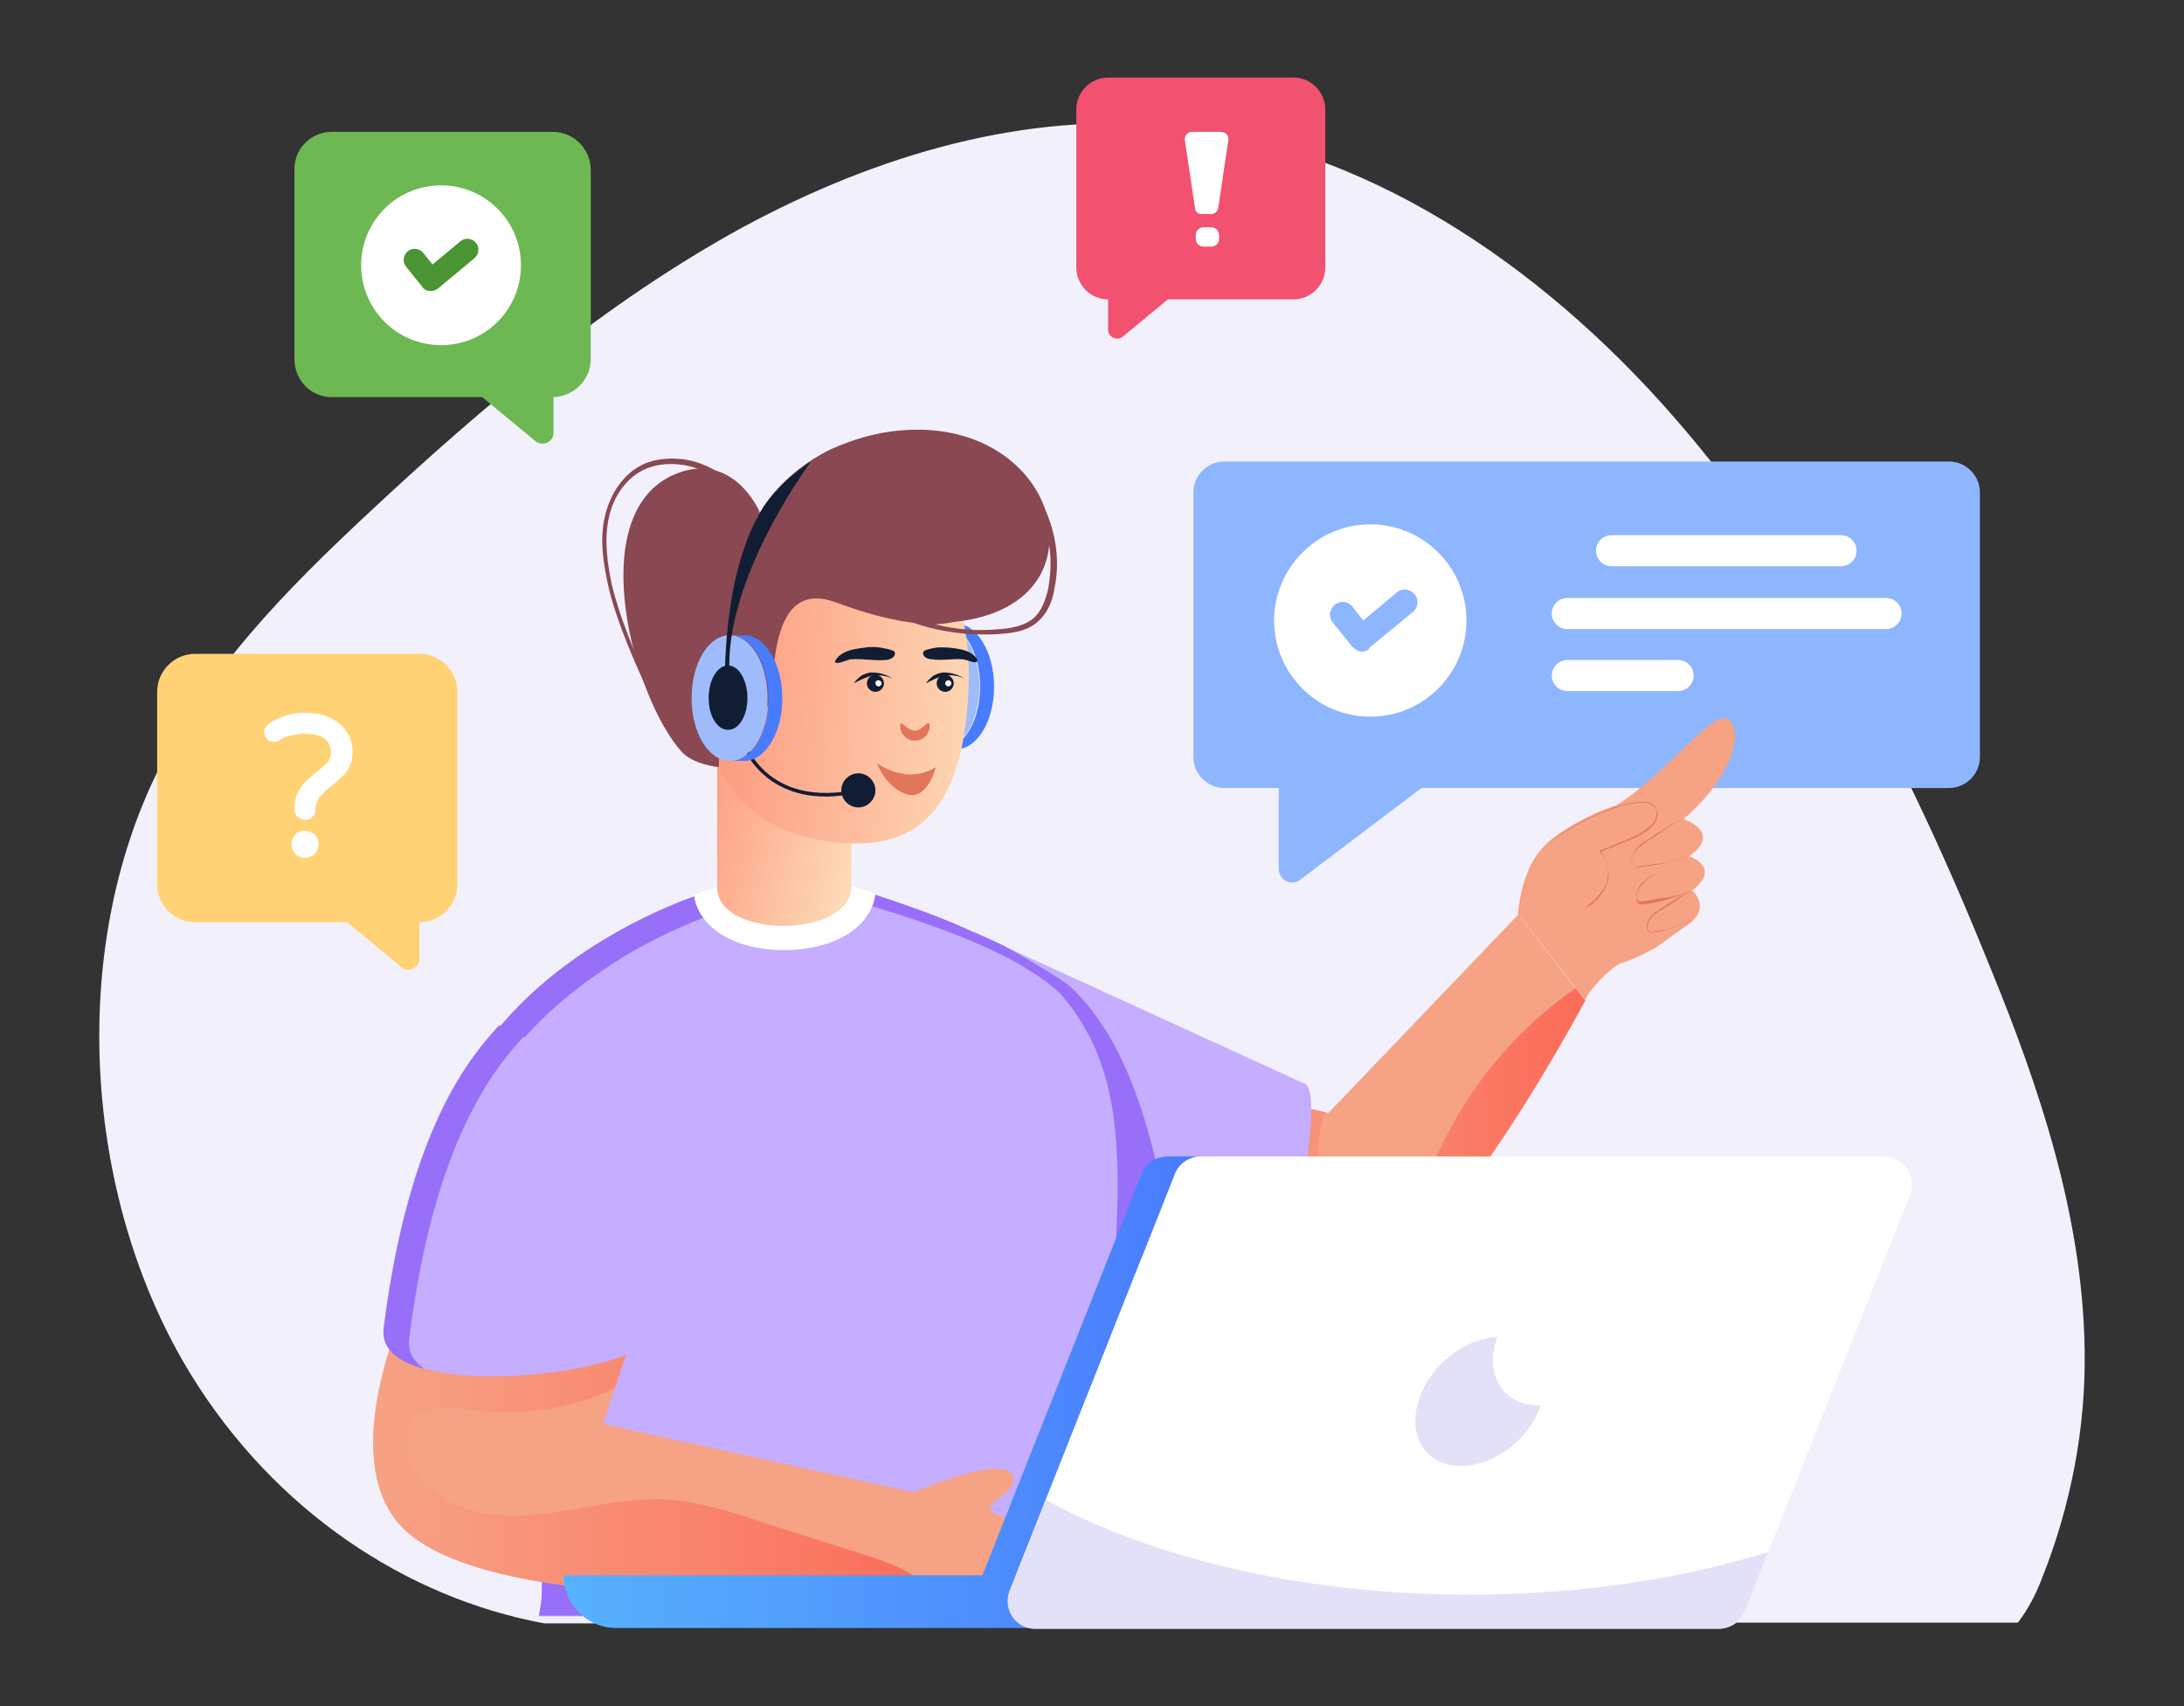<svg width="3842" height="3002" viewBox="0 0 3842 3002" fill="none" xmlns="http://www.w3.org/2000/svg">
<rect x="0" y="0" width="3842" height="3002" fill="#333333" stroke="none"/>
<path d="M957.352 2855.99H1267.09C1419.91 2830.07 1568.63 2770.03 1714.63 2707.26C1897.47 2629.48 2080.31 2547.61 2272.7 2518.95C2465.09 2491.66 2671.12 2523.04 2828.04 2656.77C2878.52 2700.44 2919.46 2750.92 2950.84 2809.6C2959.03 2825.97 2969.94 2840.98 2979.49 2854.63H3549.84C3567.58 2831.43 3581.22 2805.51 3592.14 2776.85C3642.62 2649.95 3669.91 2512.13 3667.18 2371.58C3663.09 2138.24 3588.05 1914.46 3502.08 1704.32C3358.81 1348.17 3182.8 1005.67 2942.65 731.396C2703.87 458.487 2395.5 256.535 2065.3 222.421C1806.05 195.13 1544.07 271.545 1306.66 399.812C1069.24 529.444 855.017 709.564 650.346 900.6C505.713 1035.69 361.079 1180.33 271.024 1370C118.204 1693.4 152.316 2120.5 336.519 2419.34C483.881 2658.13 714.476 2810.96 957.352 2855.99Z" fill="#F2F0FB"/>
<path d="M3482.98 866.486V1331.8C3482.98 1361.82 3458.42 1386.38 3428.4 1386.38H2500.56L2287.71 1547.39C2272.7 1559.68 2249.5 1548.76 2249.5 1528.29V1386.38H2153.99C2123.97 1386.38 2099.41 1361.82 2099.41 1331.8V866.486C2099.41 836.466 2123.97 811.905 2153.99 811.905H3428.4C3458.42 811.905 3482.98 836.466 3482.98 866.486Z" fill="#8EB6FF"/>
<path d="M1748.74 1207.62C1748.74 1269.03 1718.72 1318.15 1681.88 1318.15H1657.32C1694.16 1318.15 1724.18 1269.03 1724.18 1207.62C1724.18 1146.22 1694.16 1097.09 1657.32 1097.09H1681.88C1717.36 1097.09 1748.74 1146.22 1748.74 1207.62Z" fill="#497BFD"/>
<path d="M1722.82 1207.62C1722.82 1269.03 1692.8 1318.15 1655.96 1318.15C1619.12 1318.15 1589.1 1269.03 1589.1 1207.62C1589.1 1146.22 1619.12 1097.09 1655.96 1097.09C1692.8 1097.09 1722.82 1146.22 1722.82 1207.62Z" fill="#9EBBFB"/>
<path d="M1687.34 1207.62C1687.34 1239.01 1672.33 1263.57 1653.23 1263.57C1634.13 1263.57 1619.12 1239.01 1619.12 1207.62C1619.12 1176.24 1634.13 1150.31 1653.23 1150.31C1672.33 1151.68 1687.34 1176.24 1687.34 1207.62Z" fill="#497BFD"/>
<path d="M2788.47 1760.26C2788.47 1760.26 2542.86 2225.57 2390.04 2263.78C2325.91 2278.79 2111.69 2201.01 2111.69 2201.01L2197.65 1926.74L2331.37 1956.76L2336.83 1958.12L2671.12 1608.8L2770.73 1738.43L2788.47 1760.26Z" fill="#F6A285"/>
<path d="M2788.47 1760.26C2788.47 1760.26 2542.86 2225.57 2390.04 2263.78C2325.91 2278.79 2111.69 2201.01 2111.69 2201.01L2197.65 1926.74L2331.37 1956.76C2327.28 1970.4 2323.18 1984.05 2320.45 1997.69C2315 2029.08 2321.82 2061.83 2328.64 2094.58C2332.74 2115.05 2338.19 2136.88 2347.74 2155.98C2357.3 2175.09 2375.03 2191.46 2395.5 2195.55C2424.15 2202.38 2454.17 2184.64 2471.91 2161.44C2489.65 2138.24 2497.84 2109.59 2508.75 2080.93C2557.87 1943.11 2652.02 1821.67 2772.09 1738.43L2788.47 1760.26Z" fill="url(#paint0_linear_1_2)"/>
<path d="M2788.47 1760.26C2792.56 1743.89 2834.86 1700.22 2851.23 1694.77C2879.89 1685.21 2897.62 1675.66 2914 1666.11C2930.37 1655.19 2945.38 1642.91 2965.85 1629.27C3013.6 1597.88 2976.76 1566.5 2976.76 1566.5C3029.98 1525.56 2971.31 1506.46 2971.31 1506.46C3031.34 1464.16 2961.75 1440.96 2961.75 1440.96C3060 1354.99 3064.09 1277.21 3039.53 1264.93C3008.15 1248.56 2922.18 1376.83 2826.67 1425.95C2731.16 1475.07 2672.49 1610.16 2672.49 1610.16L2788.47 1760.26Z" fill="#F6A285"/>
<path d="M2969.94 1506.46C2952.2 1513.28 2933.1 1518.74 2914 1521.47L2885.34 1525.56H2878.52C2875.79 1525.56 2873.06 1524.2 2871.7 1521.47C2868.97 1517.37 2870.34 1511.92 2871.7 1506.46C2874.43 1496.91 2881.25 1488.72 2889.44 1483.26L2914 1466.89L2938.56 1451.88C2946.75 1446.42 2954.93 1442.32 2964.48 1439.6C2954.93 1442.32 2946.75 1447.78 2938.56 1453.24L2914 1469.62C2905.81 1475.07 2897.62 1479.17 2889.44 1485.99C2881.25 1491.45 2874.43 1499.64 2871.7 1507.82C2870.34 1511.92 2870.34 1517.37 2871.7 1521.47C2874.43 1525.56 2879.89 1525.56 2883.98 1524.2L2912.63 1520.1C2933.1 1518.74 2952.2 1513.28 2969.94 1506.46Z" fill="#E17659"/>
<path d="M2975.4 1567.86C2957.66 1574.69 2938.56 1581.51 2920.82 1585.6C2911.27 1588.33 2901.72 1589.7 2892.17 1591.06H2885.34C2882.62 1591.06 2881.25 1588.33 2879.89 1585.6C2878.52 1581.51 2878.52 1576.05 2879.89 1570.59C2882.62 1561.04 2890.8 1554.22 2897.62 1547.39L2922.18 1531.02L2946.75 1516.01C2954.93 1510.55 2963.12 1506.46 2972.67 1503.73C2963.12 1506.46 2954.93 1511.92 2946.75 1516.01L2922.18 1531.02C2914 1536.48 2905.81 1540.57 2897.62 1546.03C2889.44 1551.49 2882.62 1558.31 2879.89 1567.86C2878.52 1571.96 2877.16 1577.41 2879.89 1581.51C2881.25 1584.24 2882.62 1585.6 2883.98 1585.6H2890.8C2900.35 1584.24 2909.9 1582.87 2919.46 1580.14C2938.56 1580.14 2957.66 1573.32 2975.4 1567.86Z" fill="#E17659"/>
<path d="M2979.49 1618.35C2964.48 1623.81 2949.47 1630.63 2933.1 1634.73C2924.91 1637.45 2916.73 1638.82 2909.9 1640.18H2903.08C2900.35 1640.18 2898.99 1638.82 2897.62 1636.09C2896.26 1632 2896.26 1627.9 2897.62 1623.81C2900.35 1615.62 2905.81 1610.16 2912.63 1604.71C2919.46 1599.25 2926.28 1596.52 2933.1 1591.06L2953.57 1578.78C2960.39 1574.69 2967.21 1569.23 2975.4 1567.86C2967.21 1570.59 2961.75 1574.69 2954.93 1580.14L2934.47 1593.79C2920.82 1601.98 2904.45 1608.8 2898.99 1625.17C2897.62 1629.27 2897.62 1633.36 2898.99 1636.09C2900.35 1640.18 2905.81 1640.18 2908.54 1638.82C2916.73 1637.45 2924.91 1636.09 2931.74 1634.73C2948.11 1629.27 2964.48 1623.81 2979.49 1618.35Z" fill="#E17659"/>
<path d="M2788.47 1596.52C2862.15 1546.03 2813.03 1496.91 2813.03 1496.91C2862.15 1476.44 2923.55 1457.33 2912.63 1423.22C2898.99 1380.92 2768 1440.96 2721.61 1483.26C2694.32 1509.19 2676.58 1546.03 2669.76 1611.53" fill="#F6A285"/>
<path d="M2788.47 1596.52L2800.75 1586.97C2804.84 1584.24 2807.57 1580.14 2811.66 1576.05C2818.49 1567.86 2823.94 1561.04 2826.67 1551.49C2829.4 1541.94 2829.4 1532.38 2828.04 1522.83C2825.31 1513.28 2821.21 1505.09 2814.39 1496.91C2833.49 1488.72 2852.6 1481.9 2870.34 1473.71C2879.89 1469.62 2888.07 1464.16 2896.26 1458.7C2904.45 1453.24 2912.63 1445.05 2914 1435.5V1428.68C2914 1425.95 2912.63 1423.22 2911.27 1421.86C2908.54 1417.76 2904.45 1415.03 2900.35 1413.67C2890.8 1410.94 2879.89 1412.3 2870.34 1413.67C2849.87 1417.76 2830.77 1424.59 2811.66 1432.77C2792.56 1440.96 2774.82 1450.51 2757.08 1461.43C2739.35 1472.34 2722.97 1484.63 2710.69 1499.64C2684.77 1531.02 2676.58 1573.32 2671.12 1614.26C2675.22 1574.69 2684.77 1532.38 2710.69 1499.64C2722.97 1483.26 2740.71 1470.98 2757.08 1460.06C2774.82 1449.15 2792.56 1439.6 2811.66 1431.41C2830.77 1423.22 2849.87 1416.4 2870.34 1412.3C2879.89 1410.94 2890.8 1409.58 2900.35 1412.3C2905.81 1413.67 2909.9 1416.4 2912.63 1421.86C2914 1424.59 2914 1427.31 2915.36 1428.68C2916.73 1431.41 2915.36 1434.14 2915.36 1436.87C2914 1447.78 2905.81 1454.61 2897.62 1461.43C2889.44 1466.89 2879.89 1472.34 2870.34 1476.44C2851.23 1484.63 2832.13 1491.45 2814.39 1499.64C2821.21 1506.46 2826.67 1516.01 2828.04 1525.56C2830.77 1535.11 2830.77 1546.03 2826.67 1555.58C2823.94 1565.13 2817.12 1573.32 2811.66 1580.14L2800.75 1591.06L2788.47 1596.52Z" fill="#E17659"/>
<path d="M2233.13 2274.7L2065.3 2231.03L1796.5 2161.44L1713.27 1640.18L1763.75 1663.38L2297.26 1907.63C2332.73 1937.65 2260.42 2278.79 2233.13 2274.7Z" fill="#C5ADFF"/>
<path d="M2065.3 2231.03L1796.5 2161.44L1714.63 1640.18L1765.12 1663.38C1811.51 1689.31 1870.18 1724.79 1881.1 1734.34C1986.16 1829.86 2039.37 2014.07 2065.3 2231.03Z" fill="#976FF8"/>
<path d="M826.363 2277.43C830.456 2288.34 834.549 2300.62 840.007 2312.9C853.652 2348.38 868.661 2385.23 882.306 2424.8C885.035 2431.62 887.764 2439.81 890.493 2447.99C895.95 2465.73 902.773 2484.84 908.231 2503.94L916.417 2536.69C916.417 2538.05 917.782 2539.42 917.782 2540.78L921.875 2557.16C923.24 2562.62 924.604 2569.44 925.969 2574.9V2577.63C927.333 2583.08 928.698 2589.91 930.062 2595.37C936.884 2626.75 942.342 2660.86 946.436 2696.34C947.8 2704.53 947.8 2714.08 949.165 2722.27C949.165 2725 949.165 2726.36 950.529 2729.09C950.529 2738.64 951.894 2748.19 951.894 2757.75C951.894 2764.57 953.258 2771.39 953.258 2779.58V2800.05C953.258 2810.96 951.894 2825.97 947.8 2843.71H1927.49C1932.95 2246.04 2036.65 1969.04 1879.73 1765.72C1814.24 1679.76 1709.17 1629.27 1539.98 1574.69C1537.25 1573.32 1534.52 1573.32 1530.43 1571.96C1478.58 1555.58 1430.82 1543.3 1396.71 1541.94C1351.68 1540.57 1291.65 1551.49 1226.15 1574.69C1224.79 1576.05 1222.06 1576.05 1219.33 1577.41C1162.02 1597.88 1100.62 1627.9 1041.95 1666.11C900.044 1757.53 778.606 1893.99 778.606 2055.01C778.606 2123.23 793.615 2183.27 814.082 2243.31C818.176 2252.86 822.269 2265.15 826.363 2277.43Z" fill="#C5ADFF"/>
<path d="M946.436 2694.98C947.8 2703.16 947.8 2712.72 949.165 2720.9C949.165 2723.63 949.165 2725 950.529 2727.73C950.529 2737.28 951.894 2746.83 951.894 2756.38C951.894 2763.2 953.258 2770.03 953.258 2778.21V2798.68C953.258 2809.6 951.894 2824.61 947.8 2842.35H1029.67C1031.03 2776.85 1024.21 2711.35 1010.57 2647.22C1005.11 2619.93 994.192 2548.97 955.987 2544.88C940.978 2543.51 932.791 2557.16 927.333 2574.9C928.698 2580.36 930.062 2587.18 931.427 2592.64C936.885 2625.39 942.342 2659.5 946.436 2694.98ZM826.363 2277.43C830.456 2289.71 835.914 2300.62 840.007 2312.9C853.652 2348.38 868.661 2385.23 882.306 2424.8L886.399 2437.08H906.866C894.586 2405.69 882.306 2374.31 871.39 2345.65C867.297 2333.37 861.839 2322.46 857.745 2310.18C853.652 2297.89 849.559 2285.61 845.465 2274.7C824.998 2214.66 811.354 2154.62 811.354 2086.39C811.354 1925.37 932.791 1788.92 1074.7 1697.49C1132 1659.29 1194.77 1630.63 1252.08 1608.8C1254.81 1607.43 1256.17 1607.43 1258.9 1606.07C1323.03 1582.87 1383.07 1571.96 1429.46 1573.32C1463.57 1574.69 1511.33 1586.97 1563.18 1603.34C1565.9 1604.71 1570 1604.71 1572.73 1606.07C1707.81 1649.74 1801.96 1690.67 1867.45 1749.35C1800.59 1672.93 1699.62 1626.54 1541.34 1574.69C1538.61 1573.32 1535.89 1573.32 1531.79 1571.96C1479.94 1555.58 1432.19 1543.3 1398.07 1541.94C1351.68 1540.57 1291.65 1551.49 1227.52 1574.69C1224.79 1576.05 1223.42 1576.05 1220.69 1577.41C1163.39 1597.88 1101.99 1627.9 1043.31 1664.75C901.408 1756.17 779.971 1892.62 779.971 2053.64C779.971 2121.87 794.98 2181.91 815.447 2243.31C818.176 2252.86 822.269 2265.15 826.363 2277.43Z" fill="#976FF8"/>
<path d="M1539.98 1573.32C1537.25 1593.79 1527.7 1611.53 1512.69 1626.54C1484.04 1655.19 1434.92 1671.57 1378.97 1671.57C1291.65 1671.57 1228.88 1632 1220.69 1574.69C1223.42 1573.32 1224.79 1573.32 1227.52 1571.96C1293.01 1548.76 1353.05 1537.84 1398.07 1539.21C1433.55 1540.57 1479.94 1551.49 1531.79 1569.23C1533.16 1570.59 1537.25 1571.96 1539.98 1573.32Z" fill="white"/>
<path d="M1497.68 1559.68V1330.43H1261.63V1561.04C1261.63 1652.46 1497.68 1651.1 1497.68 1559.68Z" fill="url(#paint1_linear_1_2)"/>
<path d="M1234.34 1213.08C1234.34 1361.82 1317.57 1466.89 1469.03 1481.9C1597.29 1495.54 1694.16 1445.05 1703.72 1213.08C1713.27 981.108 1598.65 944.265 1469.03 944.265C1339.4 944.265 1234.34 1064.35 1234.34 1213.08Z" fill="url(#paint2_linear_1_2)"/>
<path d="M1141.55 1213.08C1140.19 1213.08 1138.83 1211.72 1137.46 1210.35C1125.18 1184.43 1084.25 1095.73 1069.24 1027.5C1062.42 994.754 1054.23 951.088 1063.78 910.152C1073.33 866.486 1099.26 831.008 1133.37 815.998C1152.47 807.811 1175.67 805.082 1200.23 807.811C1246.62 813.269 1291.65 843.289 1323.03 886.955C1324.39 888.319 1324.39 892.413 1321.66 893.777C1320.3 895.142 1316.21 895.142 1314.84 892.413C1284.82 851.476 1241.16 822.821 1197.5 817.363C1174.3 814.634 1152.47 817.363 1134.73 825.55C1103.35 839.195 1078.79 871.945 1070.6 912.881C1062.42 952.453 1069.24 994.754 1076.06 1027.5C1088.34 1080.72 1118.36 1155.77 1144.28 1208.99C1145.65 1211.72 1144.28 1214.45 1141.55 1214.45C1142.92 1211.72 1141.55 1213.08 1141.55 1213.08Z" fill="#894852"/>
<path d="M1198.86 1322.24C1219.33 1345.44 1264.36 1349.54 1264.36 1349.54C1267.09 1285.4 1268.45 1213.08 1284.82 1176.24C1288.92 1166.69 1294.38 1159.86 1299.83 1157.13C1301.2 1155.77 1301.2 1155.77 1302.56 1155.77C1331.22 1142.12 1336.67 1203.53 1350.32 1244.47C1369.42 1245.83 1335.31 1008.4 1471.76 1060.25C1530.43 1082.08 1574.09 1091.64 1606.84 1095.73C1646.41 1109.38 1688.71 1116.2 1729.64 1116.2C1740.56 1116.2 1752.84 1116.2 1763.75 1114.83C1784.22 1113.47 1808.78 1109.38 1826.52 1093C1840.16 1080.72 1851.08 1061.62 1855.17 1034.33C1864.72 987.931 1857.9 940.172 1838.8 896.506C1811.51 815.998 1720.09 745.042 1583.64 757.323C1535.89 761.416 1496.32 775.062 1462.2 790.072C1372.15 833.737 1336.67 901.964 1336.67 901.964C1335.31 896.506 1286.19 788.707 1182.49 836.466C1026.94 908.787 1114.27 1228.09 1198.86 1322.24ZM1645.04 1098.46C1666.87 1097.09 1676.43 1094.37 1676.43 1094.37C1788.31 1083.45 1840.16 1024.77 1845.62 959.275C1849.71 983.837 1848.35 1009.76 1844.26 1034.33C1838.8 1058.89 1830.61 1076.63 1818.33 1087.54C1801.96 1101.19 1778.76 1105.28 1761.02 1106.65C1722.82 1110.74 1683.25 1108.01 1645.04 1098.46Z" fill="#894852"/>
<path d="M1524.97 1202.16C1524.97 1210.35 1531.79 1217.17 1539.98 1217.17C1548.17 1217.17 1554.99 1210.35 1554.99 1202.16C1554.99 1193.98 1548.17 1187.15 1539.98 1187.15C1531.79 1187.15 1524.97 1193.98 1524.97 1202.16Z" fill="#111D33"/>
<path d="M1539.98 1202.16C1539.98 1204.89 1542.71 1207.62 1545.44 1207.62C1548.17 1207.62 1550.89 1204.89 1550.89 1202.16C1550.89 1199.44 1548.17 1196.71 1545.44 1196.71C1541.34 1196.71 1539.98 1199.44 1539.98 1202.16Z" fill="white"/>
<path d="M1570 1193.98C1559.08 1188.52 1546.8 1187.15 1534.52 1188.52C1523.61 1191.25 1512.69 1196.71 1501.77 1202.16C1505.87 1196.71 1509.96 1192.61 1515.42 1188.52C1520.88 1185.79 1527.7 1183.06 1533.16 1183.06C1548.17 1183.06 1560.45 1187.15 1570 1193.98ZM1647.77 1202.16C1647.77 1210.35 1654.59 1217.17 1662.78 1217.17C1670.97 1217.17 1677.79 1210.35 1677.79 1202.16C1677.79 1193.98 1670.97 1187.15 1662.78 1187.15C1654.59 1187.15 1647.77 1193.98 1647.77 1202.16Z" fill="#111D33"/>
<path d="M1662.78 1202.16C1662.78 1204.89 1665.51 1207.62 1668.24 1207.62C1670.97 1207.62 1673.7 1204.89 1673.7 1202.16C1673.7 1199.44 1670.97 1196.71 1668.24 1196.71C1665.51 1196.71 1662.78 1199.44 1662.78 1202.16Z" fill="white"/>
<path d="M1696.89 1193.98C1685.98 1188.52 1673.7 1187.15 1661.42 1188.52C1650.5 1191.25 1639.59 1196.71 1628.67 1202.16C1632.76 1196.71 1636.86 1192.61 1642.31 1188.52C1647.77 1185.79 1654.59 1183.06 1660.05 1183.06C1673.7 1183.06 1685.98 1187.15 1696.89 1193.98ZM1571.36 1144.85C1564.54 1142.12 1556.35 1140.76 1549.53 1139.4C1534.52 1136.67 1518.15 1139.4 1503.14 1142.12C1474.48 1147.58 1467.66 1163.96 1469.03 1165.32C1474.48 1169.42 1490.86 1159.86 1497.68 1159.86C1516.78 1158.5 1537.25 1162.59 1556.35 1161.23C1561.81 1161.23 1565.9 1159.86 1570 1157.13C1574.09 1154.41 1576.82 1147.58 1571.36 1144.85ZM1625.94 1144.85C1631.4 1142.12 1639.59 1140.76 1646.41 1139.4C1660.05 1138.03 1675.06 1139.4 1688.71 1142.12C1714.63 1147.58 1721.45 1161.23 1718.72 1163.96C1714.63 1168.05 1699.62 1159.86 1692.8 1159.86C1675.06 1158.5 1657.32 1162.59 1639.59 1159.86C1635.49 1159.86 1630.03 1158.5 1627.3 1155.77C1624.58 1154.41 1621.85 1147.58 1625.94 1144.85Z" fill="#111D33"/>
<path d="M1635.49 1277.21C1635.49 1290.86 1624.58 1303.14 1609.57 1303.14C1595.92 1303.14 1583.64 1292.22 1583.64 1277.21C1583.64 1263.57 1594.56 1285.4 1609.57 1285.4C1623.21 1285.4 1635.49 1262.2 1635.49 1277.21ZM1542.71 1342.71C1542.71 1342.71 1594.56 1382.28 1646.41 1349.54C1646.41 1349.54 1631.4 1409.58 1594.56 1397.29C1557.72 1385.01 1542.71 1342.71 1542.71 1342.71Z" fill="#E17659"/>
<path d="M1863.36 2752.29C1853.81 2767.3 1796.5 2749.56 1785.58 2741.37C1786.95 2749.56 1849.71 2767.3 1837.43 2786.4C1823.79 2806.87 1782.85 2787.77 1771.94 2780.94C1773.3 2789.13 1814.24 2806.87 1808.78 2821.88C1803.32 2835.53 1759.66 2832.8 1733.73 2815.06C1735.1 2823.24 1782.85 2838.25 1776.03 2851.9C1766.48 2871 1700.99 2861.45 1668.24 2855.99C1662.78 2854.63 1657.32 2854.63 1654.59 2854.63C1630.03 2851.9 1591.83 2839.62 1541.34 2798.68C1541.34 2798.68 856.381 2853.26 703.561 2682.7C587.581 2553.06 722.663 2277.43 722.663 2277.43L1147.01 2244.68L1089.7 2417.97L1081.52 2442.54L1061.05 2505.31L1606.84 2625.39C1653.23 2606.28 1777.4 2558.52 1782.85 2600.82C1786.95 2632.21 1707.81 2649.95 1759.66 2666.32C1756.93 2666.32 1885.19 2720.9 1863.36 2752.29Z" fill="#F6A285"/>
<path d="M1668.24 2855.99C1662.78 2854.63 1657.32 2854.63 1654.59 2854.63C1630.03 2851.9 1591.83 2839.62 1541.34 2798.68C1541.34 2798.68 856.381 2853.26 703.561 2682.7C587.581 2553.06 722.663 2277.43 722.663 2277.43L1147.01 2244.68L1089.7 2417.97L1081.52 2442.54C1044.68 2460.28 1003.74 2472.56 965.538 2478.01C921.875 2486.2 876.848 2487.57 831.821 2480.74C799.073 2476.65 760.868 2468.46 734.943 2490.3C704.925 2514.86 711.747 2565.35 734.943 2596.73C779.971 2656.77 863.203 2671.78 936.884 2664.96C1010.57 2659.5 1084.25 2636.3 1157.93 2637.67C1220.69 2639.03 1282.09 2658.13 1342.13 2678.6L1509.96 2731.82C1548.17 2744.1 1587.74 2756.38 1620.48 2780.94C1645.04 2800.05 1665.51 2827.34 1668.24 2855.99Z" fill="url(#paint3_linear_1_2)"/>
<path d="M1175.67 1932.2L876.848 1805.29C830.456 1855.78 718.57 1981.32 674.907 2336.1C659.898 2453.45 1013.29 2432.98 1121.09 2374.31C1202.96 2330.64 1261.63 2093.21 1175.67 1932.2Z" fill="#C5ADFF"/>
<path d="M674.907 2337.47C670.813 2372.94 699.467 2396.14 747.223 2408.42C726.756 2394.78 717.205 2378.4 719.934 2355.21C763.597 2000.42 875.483 1873.52 921.875 1823.03L878.212 1803.93C830.456 1855.78 719.934 1982.68 674.907 2337.47Z" fill="#976FF8"/>
<path d="M1452.65 1401.39C1333.94 1401.39 1302.56 1304.51 1302.56 1303.14L1309.38 1301.78C1310.75 1307.23 1351.68 1432.77 1529.06 1383.65L1530.43 1390.47C1500.41 1397.29 1474.48 1401.39 1452.65 1401.39Z" fill="#111D33"/>
<path d="M1539.98 1390.47C1539.98 1406.85 1526.33 1420.49 1509.96 1420.49C1493.59 1420.49 1479.94 1406.85 1479.94 1390.47C1479.94 1374.1 1493.59 1360.45 1509.96 1360.45C1526.33 1360.45 1539.98 1374.1 1539.98 1390.47Z" fill="#111D33"/>
<path d="M1376.24 1228.09C1376.24 1289.5 1346.22 1338.62 1309.38 1338.62H1284.82C1321.66 1338.62 1351.68 1289.5 1351.68 1228.09C1351.68 1166.69 1321.66 1117.56 1284.82 1117.56H1309.38C1344.86 1117.56 1376.24 1166.69 1376.24 1228.09Z" fill="#497BFD"/>
<path d="M1350.32 1228.09C1350.32 1289.5 1320.3 1338.62 1283.46 1338.62C1246.62 1338.62 1216.6 1289.5 1216.6 1228.09C1216.6 1166.69 1246.62 1117.56 1283.46 1117.56C1320.3 1117.56 1350.32 1166.69 1350.32 1228.09Z" fill="#9EBBFB"/>
<path d="M1314.84 1228.09C1314.84 1259.48 1299.83 1284.04 1280.73 1284.04C1261.63 1284.04 1246.62 1259.48 1246.62 1228.09C1246.62 1196.71 1261.63 1170.78 1280.73 1170.78C1299.83 1170.78 1314.84 1196.71 1314.84 1228.09Z" fill="#111D33"/>
<path d="M1275.27 1198.07C1275.27 1198.07 1269.81 960.64 1368.06 861.028C1368.06 861.028 1388.52 836.466 1426.73 811.905C1426.73 811.905 1272.54 1017.95 1283.46 1187.15L1275.27 1198.07Z" fill="#111D33"/>
<path d="M2113.06 2034.54C2092.59 2034.54 2074.85 2046.82 2066.66 2065.92L1786.95 2771.39H1815.6V2864.18H1821.06H1084.25C1032.4 2864.18 991.463 2821.88 991.463 2771.39H1728.28L2007.99 2065.92C2014.81 2046.82 2033.92 2034.54 2054.38 2034.54H2113.06Z" fill="url(#paint4_linear_1_2)"/>
<path d="M3360.18 2102.76L3069.55 2834.16C3062.73 2853.26 3043.62 2865.55 3023.16 2865.55H1821.06C1786.95 2865.55 1763.75 2831.43 1776.03 2798.68L2066.66 2065.92C2073.49 2046.82 2092.59 2034.54 2113.06 2034.54H3313.79C3349.26 2034.54 3372.46 2070.02 3360.18 2102.76Z" fill="white"/>
<path opacity="0.6" d="M3110.48 2730.46L3069.55 2834.16C3061.36 2853.26 3043.62 2865.55 3023.16 2865.55H1821.06C1786.95 2865.55 1763.75 2831.43 1776.03 2798.68L1840.16 2639.03C2027.09 2741.37 2291.8 2805.51 2585.16 2805.51C2777.55 2805.51 2957.66 2778.21 3110.48 2730.46ZM2710.69 2472.56C2690.23 2532.6 2627.46 2578.99 2570.15 2578.99C2510.12 2578.99 2476 2528.5 2495.11 2465.73C2512.84 2404.33 2575.61 2353.84 2634.28 2352.48C2632.92 2355.21 2632.92 2356.57 2631.55 2359.3C2612.45 2422.07 2646.56 2472.56 2706.6 2472.56H2710.69Z" fill="#CFCDF1"/>
<path d="M2579.7 1091.64C2579.7 1185.79 2503.29 1260.84 2410.51 1260.84C2317.73 1260.84 2241.32 1185.79 2241.32 1091.64C2241.32 998.847 2317.73 922.433 2410.51 922.433C2504.66 922.433 2579.7 998.847 2579.7 1091.64ZM3266.03 968.827C3266.03 983.837 3253.75 996.118 3238.74 996.118H2834.86C2819.85 996.118 2807.57 983.837 2807.57 968.827C2807.57 953.817 2819.85 941.536 2834.86 941.536H3238.74C3253.75 941.536 3266.03 953.817 3266.03 968.827ZM3345.17 1079.36C3345.17 1094.37 3332.89 1106.65 3317.88 1106.65H2757.08C2742.08 1106.65 2729.79 1094.37 2729.79 1079.36C2729.79 1064.35 2742.08 1052.06 2757.08 1052.06H3317.88C3332.89 1052.06 3345.17 1064.35 3345.17 1079.36ZM2952.2 1161.23H2757.08C2742.08 1161.23 2729.79 1173.51 2729.79 1188.52C2729.79 1203.53 2742.08 1215.81 2757.08 1215.81H2952.2C2967.21 1215.81 2979.49 1203.53 2979.49 1188.52C2979.49 1173.51 2967.21 1161.23 2952.2 1161.23Z" fill="white"/>
<path d="M2399.59 1146.22H2394.14C2388.68 1146.22 2383.22 1142.12 2379.13 1138.03L2345.02 1095.73C2336.83 1086.18 2338.19 1072.53 2347.74 1064.35C2357.3 1056.16 2370.94 1057.52 2379.13 1067.07L2398.23 1091.64L2456.9 1042.51C2466.45 1034.33 2480.1 1035.69 2488.28 1045.24C2496.47 1054.79 2495.11 1068.44 2485.56 1076.63L2409.15 1139.4C2407.78 1143.49 2403.69 1144.85 2399.59 1146.22Z" fill="#8EB6FF"/>
<path d="M804.531 1217.17V1555.58C804.531 1592.42 774.513 1622.44 737.672 1622.44V1686.58C737.672 1702.95 718.569 1712.5 706.289 1701.59L610.777 1622.44H343.341C306.5 1622.44 276.482 1592.42 276.482 1555.58V1217.17C276.482 1180.33 306.5 1150.31 343.341 1150.31H737.672C774.513 1150.31 804.531 1180.33 804.531 1217.17Z" fill="#FFD375"/>
<path d="M1893.38 192.401V470.768C1893.38 500.788 1917.94 526.715 1949.32 526.715V579.932C1949.32 593.577 1965.69 600.4 1975.24 592.213L2054.38 526.715H2275.43C2305.45 526.715 2331.37 502.153 2331.37 470.768V192.401C2331.37 162.381 2306.81 136.455 2275.43 136.455H1949.32C1917.94 136.455 1893.38 162.381 1893.38 192.401Z" fill="#F35170"/>
<path d="M2160.81 246.983L2143.07 365.698C2141.71 372.521 2136.25 376.615 2130.79 376.615H2114.42C2107.6 376.615 2102.14 372.521 2102.14 365.698L2084.4 246.983C2083.04 238.795 2089.86 231.973 2096.68 231.973H2147.17C2156.72 231.973 2162.18 238.795 2160.81 246.983ZM2144.44 420.28V413.457C2144.44 405.27 2137.62 399.812 2130.79 399.812H2117.15C2108.96 399.812 2103.5 406.635 2103.5 413.457V420.28C2103.5 428.467 2110.33 433.926 2117.15 433.926H2130.79C2137.62 433.926 2144.44 428.467 2144.44 420.28Z" fill="white"/>
<path d="M1039.22 298.836V631.785C1039.22 668.627 1009.2 697.283 973.725 698.647V761.416C973.725 777.791 954.623 785.978 942.342 776.426L848.194 698.647H583.487C546.647 698.647 517.993 668.627 517.993 631.785V297.471C517.993 260.628 548.011 231.973 583.487 231.973H972.361C1009.2 231.973 1039.22 261.993 1039.22 298.836Z" fill="#6EB854"/>
<path d="M597.132 1273.12C582.123 1260.84 563.02 1254.02 538.46 1254.02C526.18 1254.02 515.264 1255.38 505.713 1258.11C496.161 1260.84 485.246 1264.93 475.694 1271.76C468.872 1275.85 464.779 1281.31 464.779 1288.13C464.779 1292.22 466.143 1296.32 470.236 1300.41C475.694 1305.87 485.246 1307.23 492.068 1301.78C497.526 1297.68 504.348 1294.95 512.535 1293.59C520.722 1292.22 527.544 1290.86 535.731 1290.86C567.114 1290.86 582.123 1301.78 582.123 1324.97C582.123 1330.43 580.758 1335.89 576.665 1339.98C572.572 1345.44 565.749 1350.9 557.562 1357.72C549.376 1364.55 542.553 1370 537.095 1375.46C531.638 1380.92 527.544 1387.74 523.451 1395.93C519.357 1404.12 517.993 1413.67 517.993 1424.59C517.993 1428.68 519.357 1432.77 523.451 1436.87C527.544 1439.6 531.638 1442.32 537.095 1442.32C542.553 1442.32 546.647 1440.96 549.376 1436.87C553.469 1434.14 554.833 1430.04 554.833 1424.59C554.833 1416.4 557.562 1409.58 561.656 1402.75C567.114 1397.29 573.936 1389.11 583.487 1382.28C591.674 1376.83 597.132 1370 602.59 1365.91C608.048 1360.45 612.141 1354.99 614.87 1348.17C618.963 1341.35 620.328 1331.8 620.328 1322.24C620.328 1303.14 612.141 1285.4 597.132 1273.12ZM535.731 1461.43C528.909 1461.43 523.451 1464.16 519.357 1468.25C515.264 1472.34 512.535 1479.17 512.535 1484.63C512.535 1491.45 515.264 1496.91 519.357 1502.36C523.451 1506.46 530.273 1509.19 535.731 1509.19C542.553 1509.19 548.011 1506.46 553.469 1502.36C557.562 1498.27 560.291 1491.45 560.291 1484.63C560.291 1477.8 557.562 1472.34 553.469 1468.25C548.011 1464.16 542.553 1461.43 535.731 1461.43ZM916.417 466.674C916.417 544.454 853.652 607.223 775.877 607.223C698.103 607.223 635.337 544.454 635.337 466.674C635.337 388.895 698.103 326.126 775.877 326.126C853.652 326.126 916.417 388.895 916.417 466.674Z" fill="white"/>
<path d="M759.503 511.704H755.41C749.952 511.704 745.859 508.975 743.13 504.882L714.476 469.404C707.654 461.216 709.018 448.935 717.205 442.113C725.392 435.29 737.672 436.654 744.494 444.842L760.868 465.31L809.989 424.374C818.176 417.551 830.456 418.915 837.278 427.103C844.101 435.29 842.736 447.571 834.549 454.394L770.419 507.611C766.326 510.34 763.597 511.704 759.503 511.704Z" fill="#4B9434"/>
<defs>
<linearGradient id="paint0_linear_1_2" x1="2111.19" y1="2002.05" x2="2788.25" y2="2002.05" gradientUnits="userSpaceOnUse">
<stop stop-color="#F6A285"/>
<stop offset="1" stop-color="#FC6B58"/>
</linearGradient>
<linearGradient id="paint1_linear_1_2" x1="1533.81" y1="1507.97" x2="993.492" y2="1368.29" gradientUnits="userSpaceOnUse">
<stop stop-color="#FDE0BB"/>
<stop offset="1" stop-color="#FC6B58"/>
</linearGradient>
<linearGradient id="paint2_linear_1_2" x1="1780.17" y1="1233.54" x2="916.826" y2="1175.13" gradientUnits="userSpaceOnUse">
<stop stop-color="#FDE0BB"/>
<stop offset="1" stop-color="#FC6B58"/>
</linearGradient>
<linearGradient id="paint3_linear_1_2" x1="655.299" y1="2549.84" x2="1668.28" y2="2549.84" gradientUnits="userSpaceOnUse">
<stop stop-color="#F6A285"/>
<stop offset="1" stop-color="#FC6B58"/>
</linearGradient>
<linearGradient id="paint4_linear_1_2" x1="991.204" y1="2449.92" x2="2113.29" y2="2449.92" gradientUnits="userSpaceOnUse">
<stop stop-color="#57B2FD"/>
<stop offset="1" stop-color="#497BFD"/>
</linearGradient>
</defs>
</svg>
